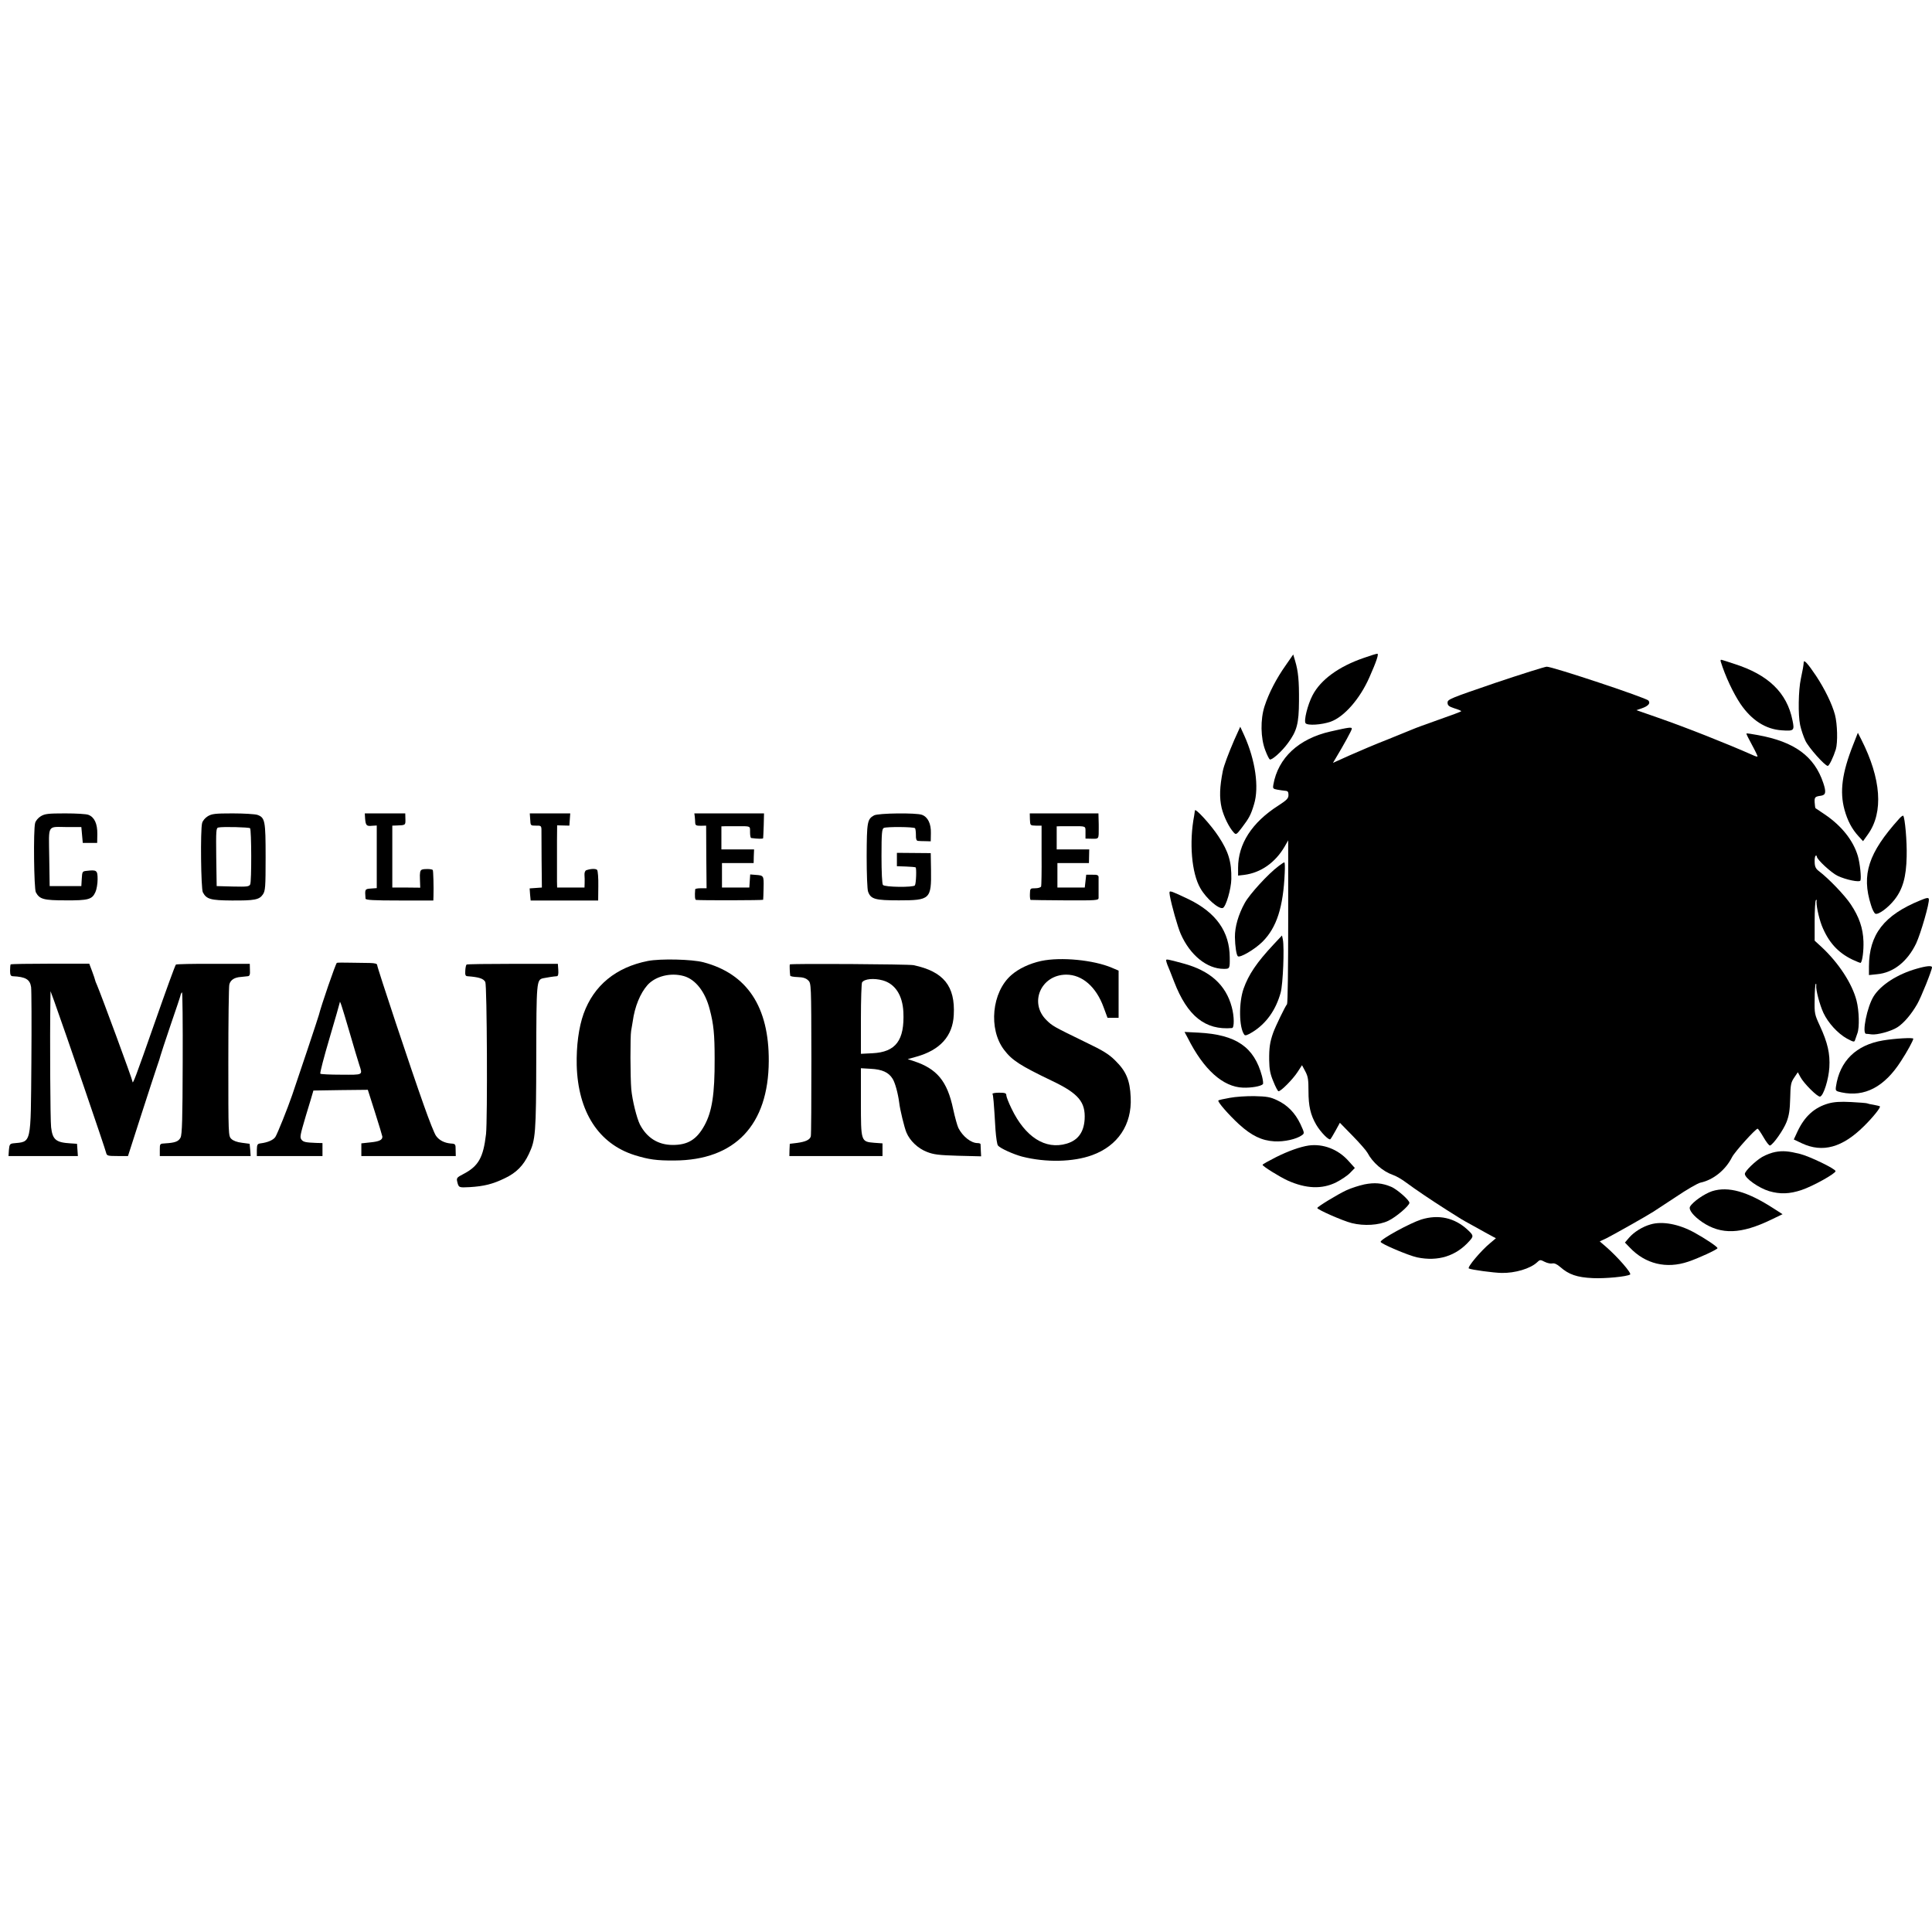 <?xml version="1.0" standalone="no"?>
<!DOCTYPE svg PUBLIC "-//W3C//DTD SVG 20010904//EN"
 "http://www.w3.org/TR/2001/REC-SVG-20010904/DTD/svg10.dtd">
<svg version="1.0" xmlns="http://www.w3.org/2000/svg"
 width="1342pt" height="1342pt" viewBox="0 0 1342 1342"
 preserveAspectRatio="xMidYMid meet">
<g transform="translate(0,1342) scale(0.1,-0.1)"
fill="#000000" stroke="none">
<path d="M9473 8850 c-175 -60 -300 -152 -356 -260 -34 -65 -62 -178 -48 -194
14 -17 111 -11 174 11 94 34 203 158 269 308 49 110 67 165 55 164 -7 0 -49
-13 -94 -29z"/>
<path d="M8931 8799 c-65 -92 -117 -192 -147 -284 -30 -92 -28 -222 5 -307 12
-32 26 -60 31 -63 13 -8 84 55 126 113 63 85 76 136 77 292 1 141 -5 207 -27
280 l-13 44 -52 -75z"/>
<path d="M11953 8823 c31 -100 87 -219 137 -293 77 -113 175 -176 287 -183 84
-6 89 -2 74 69 -38 192 -168 318 -406 393 -38 13 -76 25 -84 27 -9 3 -12 -1
-8 -13z"/>
<path d="M12529 8820 c-1 -20 -7 -55 -20 -115 -17 -78 -20 -252 -5 -321 7 -33
24 -83 37 -110 23 -48 135 -174 155 -174 10 0 39 61 56 115 14 48 11 175 -6
240 -20 75 -71 179 -131 270 -57 85 -85 116 -86 95z"/>
<path d="M10385 8676 c-310 -106 -330 -114 -330 -136 0 -20 8 -27 47 -40 27
-8 48 -17 48 -20 0 -3 -70 -29 -156 -59 -85 -30 -167 -60 -182 -67 -15 -6 -92
-38 -172 -70 -80 -31 -198 -81 -263 -110 l-118 -53 19 32 c56 93 112 195 112
205 0 13 -20 10 -148 -19 -221 -50 -364 -183 -397 -369 -5 -26 -2 -30 27 -35
18 -3 43 -7 56 -8 17 -1 22 -7 22 -29 0 -24 -11 -35 -71 -74 -183 -117 -279
-266 -279 -432 l0 -54 43 5 c115 15 215 85 280 196 l25 44 0 -564 c0 -310 -3
-568 -8 -574 -14 -17 -80 -154 -96 -198 -23 -65 -29 -105 -28 -192 1 -63 7
-95 29 -147 15 -38 31 -68 36 -68 17 0 99 83 131 132 l32 49 23 -43 c19 -36
22 -58 22 -138 0 -103 14 -164 54 -233 31 -52 88 -110 98 -100 5 5 21 32 37
61 l29 53 89 -91 c49 -50 95 -103 103 -118 35 -67 107 -129 176 -153 22 -7 65
-32 95 -55 62 -46 170 -119 280 -189 99 -63 105 -67 175 -105 33 -18 74 -41
90 -50 17 -9 40 -22 53 -29 l23 -12 -38 -32 c-65 -53 -164 -171 -150 -178 16
-9 172 -30 227 -31 94 -2 200 30 246 73 21 20 23 20 54 4 18 -9 42 -14 53 -11
14 3 32 -5 55 -25 59 -52 116 -72 226 -77 85 -4 235 10 259 25 13 8 -86 122
-169 194 l-42 36 47 22 c40 20 272 150 325 184 11 7 81 53 157 103 75 51 152
95 170 99 90 19 175 88 220 177 19 38 164 198 178 198 3 0 22 -27 41 -60 19
-33 39 -59 45 -57 23 8 94 109 115 164 17 44 23 83 25 164 2 95 5 110 28 144
l25 37 18 -33 c22 -43 121 -142 137 -136 24 7 59 120 64 202 6 96 -12 173 -66
290 -36 78 -38 85 -36 182 0 56 4 105 7 109 4 3 5 -2 4 -12 -4 -28 24 -134 50
-190 33 -70 100 -143 163 -178 47 -25 52 -26 57 -9 3 10 11 31 16 46 15 40 12
156 -6 226 -30 118 -124 262 -242 372 l-49 45 0 136 c0 75 4 140 8 145 5 4 7
4 6 -2 -6 -22 13 -115 35 -173 46 -116 112 -189 214 -238 30 -14 55 -24 57
-22 12 13 21 85 19 148 -3 93 -30 171 -88 258 -41 62 -152 178 -220 230 -23
17 -30 31 -31 63 -1 22 2 42 7 45 4 3 8 0 8 -6 0 -20 102 -114 145 -134 57
-27 153 -47 158 -32 7 20 -3 118 -18 170 -32 108 -113 210 -230 289 -33 22
-62 42 -64 43 -2 2 -5 20 -6 40 -2 37 2 41 45 47 32 5 36 25 15 88 -62 186
-200 287 -455 333 -41 8 -77 13 -79 11 -2 -2 16 -38 39 -80 23 -42 40 -78 38
-80 -2 -2 -17 2 -33 10 -181 80 -458 190 -659 260 l-149 52 35 12 c47 16 65
36 48 55 -15 19 -668 236 -706 235 -16 -1 -177 -52 -359 -113z"/>
<path d="M8573 8279 c-40 -93 -71 -175 -79 -214 -22 -111 -25 -185 -8 -258 15
-60 51 -134 84 -170 16 -17 19 -15 57 35 50 66 62 88 84 162 36 118 9 306 -68
477 l-28 61 -42 -93z"/>
<path d="M12872 8246 c-77 -195 -94 -325 -60 -450 21 -76 51 -134 98 -185 l31
-34 35 49 c108 152 91 385 -47 657 l-24 47 -33 -84z"/>
<path d="M8300 7790 c-1 -8 -3 -24 -5 -35 -36 -187 -18 -400 43 -505 40 -71
128 -147 156 -137 22 9 58 133 59 201 2 119 -19 190 -89 296 -53 81 -163 201
-164 180z"/>
<path d="M283 7750 c-18 -11 -35 -31 -39 -47 -13 -48 -8 -457 5 -481 26 -48
53 -56 206 -56 159 -1 185 6 208 58 8 17 15 57 15 88 0 63 -6 67 -75 59 -31
-3 -32 -5 -35 -55 l-3 -51 -110 0 -110 0 -3 201 c-3 234 -17 210 128 209 l95
0 5 -55 5 -55 50 0 50 0 1 62 c1 71 -20 117 -62 133 -14 6 -87 10 -162 10
-119 0 -141 -3 -169 -20z"/>
<path d="M1443 7750 c-18 -11 -35 -31 -39 -47 -13 -48 -8 -457 5 -481 25 -48
54 -56 200 -57 159 -1 192 5 217 42 17 25 19 50 19 259 0 254 -4 275 -58 294
-16 5 -93 10 -171 10 -123 0 -145 -3 -173 -20z m294 -83 c10 -11 11 -369 1
-390 -8 -16 -22 -17 -121 -15 l-112 3 -3 202 c-2 186 -1 202 15 205 32 7 212
2 220 -5z"/>
<path d="M2536 7735 c4 -49 10 -55 48 -51 l33 2 0 -217 0 -218 -41 -3 c-42 -3
-42 -4 -37 -70 1 -10 55 -13 236 -13 l235 0 1 30 c2 61 -1 179 -5 182 -8 8
-62 9 -76 2 -12 -5 -15 -22 -13 -66 l2 -59 -97 1 -97 0 0 215 0 215 30 1 c62
2 62 2 61 44 l-1 40 -141 0 -140 0 2 -35z"/>
<path d="M3683 7728 c2 -43 2 -43 40 -43 33 1 37 -2 38 -25 0 -14 1 -110 1
-215 l2 -190 -43 -3 -42 -3 3 -42 4 -42 234 0 235 0 1 100 c1 55 -3 105 -8
112 -8 10 -43 10 -76 -2 -8 -3 -13 -17 -12 -32 1 -16 2 -42 1 -58 l-1 -30 -95
0 -95 0 -1 42 c0 24 0 72 0 108 0 36 0 114 0 174 l1 108 43 -1 42 -1 3 43 3
42 -140 0 -141 0 3 -42z"/>
<path d="M4826 7748 c1 -13 3 -32 3 -44 1 -17 7 -20 39 -20 l37 1 1 -218 2
-217 -39 0 c-22 0 -39 -3 -40 -7 -4 -46 -2 -73 6 -74 33 -4 465 -3 466 1 1 3
2 40 3 84 2 84 1 85 -56 89 l-37 3 -3 -45 -3 -46 -95 0 -95 0 0 85 0 85 110 0
110 0 1 48 2 47 -114 0 -113 0 0 80 0 80 30 1 c16 0 52 0 79 0 96 0 90 3 90
-41 0 -22 3 -40 8 -41 45 -6 82 -7 83 -1 1 4 2 44 4 90 l2 82 -242 0 -242 0 3
-22z"/>
<path d="M6071 7756 c-47 -26 -50 -46 -51 -283 0 -122 4 -233 10 -247 19 -52
49 -60 214 -60 217 0 226 8 223 211 l-2 117 -117 1 -118 1 0 -46 0 -47 62 -2
c34 -1 64 -4 68 -6 7 -4 4 -111 -5 -125 -9 -15 -210 -13 -222 3 -6 7 -10 90
-10 200 0 161 3 189 16 196 19 9 207 8 217 -2 3 -3 6 -24 6 -47 -1 -28 4 -40
14 -41 8 -1 31 -2 52 -2 l37 -1 1 56 c2 66 -21 113 -62 128 -39 15 -304 12
-333 -4z"/>
<path d="M7154 7728 c2 -42 2 -42 41 -43 l40 0 0 -205 c1 -113 -1 -211 -3
-217 -2 -7 -20 -13 -41 -13 -35 0 -36 -1 -37 -40 -1 -22 2 -41 5 -41 3 -1 111
-2 239 -3 216 -1 232 0 233 16 0 23 0 123 0 146 -1 13 -10 17 -43 16 l-43 0
-5 -45 -5 -44 -95 0 -95 0 0 85 0 85 110 0 109 0 1 48 1 47 -113 0 -113 0 0
80 0 80 30 1 c17 0 50 0 75 0 101 0 95 3 95 -43 l0 -43 45 -1 c49 -1 47 -3 47
76 0 11 0 38 -1 60 l-1 40 -238 0 -239 0 1 -42z"/>
<path d="M13191 7732 c-213 -237 -262 -387 -195 -598 9 -31 23 -58 31 -61 21
-8 88 41 133 98 57 73 81 157 84 299 3 105 -12 271 -24 284 -3 2 -16 -7 -29
-22z"/>
<path d="M8880 7403 c-71 -53 -199 -193 -233 -254 -45 -81 -70 -168 -69 -239
1 -62 10 -122 20 -132 14 -14 119 48 172 101 98 98 144 240 154 479 2 39 1 72
-3 72 -3 0 -22 -12 -41 -27z"/>
<path d="M8126 7198 c12 -67 54 -216 75 -264 65 -149 183 -244 300 -244 41 0
42 2 41 80 -1 178 -94 310 -284 403 -51 25 -103 48 -115 52 -21 6 -22 4 -17
-27z"/>
<path d="M13339 7166 c-253 -103 -356 -237 -357 -460 l0 -59 57 6 c112 10 210
87 271 214 32 69 94 283 88 308 -2 11 -14 10 -59 -9z"/>
<path d="M8845 6858 c-115 -123 -172 -207 -207 -306 -34 -97 -32 -270 5 -319
6 -9 21 -4 57 18 95 59 162 152 196 275 16 60 26 309 15 368 l-6 28 -60 -64z"/>
<path d="M4500 6745 c-222 -44 -375 -170 -446 -366 -34 -95 -51 -223 -48 -359
9 -323 152 -545 403 -624 97 -30 152 -38 276 -37 421 2 653 247 655 691 2 376
-150 606 -454 686 -79 21 -299 26 -386 9z m250 -105 c81 -23 149 -109 180
-232 27 -102 34 -173 34 -343 1 -245 -18 -367 -71 -463 -54 -98 -116 -136
-223 -135 -100 1 -177 50 -225 142 -22 44 -53 168 -60 245 -7 78 -8 368 -1
406 3 14 7 43 11 65 14 103 52 195 102 252 55 62 161 89 253 63z"/>
<path d="M7232 6745 c-81 -18 -156 -53 -207 -98 -136 -118 -161 -375 -50 -520
56 -73 110 -108 335 -216 182 -87 231 -146 224 -267 -6 -90 -47 -145 -125
-168 -148 -44 -288 46 -383 244 -20 41 -36 82 -36 92 0 15 -9 18 -51 18 -27 0
-48 -4 -45 -9 5 -8 9 -48 21 -251 4 -52 11 -100 17 -107 16 -20 108 -61 168
-77 165 -42 354 -38 486 10 179 65 277 212 268 401 -5 121 -32 183 -109 258
-43 43 -86 69 -203 125 -228 111 -231 113 -273 154 -123 121 -38 315 137 316
111 0 208 -84 260 -227 l27 -73 38 0 39 0 0 164 0 164 -47 20 c-127 54 -354
76 -491 47z"/>
<path d="M8100 6750 c0 -5 4 -19 9 -32 6 -13 27 -66 47 -118 92 -238 216 -337
402 -321 16 1 16 81 -2 146 -41 154 -151 253 -338 303 -106 29 -118 31 -118
22z"/>
<path d="M2340 6732 c-8 -3 -109 -297 -125 -362 -3 -14 -148 -448 -185 -555
-33 -96 -103 -270 -117 -292 -14 -22 -54 -39 -103 -45 -22 -3 -25 -8 -26 -45
l0 -43 228 0 228 0 0 45 0 45 -42 1 c-75 3 -91 6 -104 23 -12 17 -10 28 30
164 8 26 23 76 34 112 l19 65 189 3 189 2 50 -157 c28 -87 50 -162 51 -168 1
-23 -21 -34 -82 -40 l-64 -7 0 -44 0 -44 328 0 328 0 -1 42 c0 41 -1 43 -34
45 -44 4 -80 22 -102 53 -11 14 -48 108 -84 210 -89 249 -325 960 -325 976 0
10 -15 14 -52 15 -29 0 -90 1 -136 2 -45 1 -86 1 -92 -1z m85 -472 c31 -107
63 -214 71 -238 23 -71 29 -68 -125 -67 -77 0 -143 3 -146 7 -4 4 25 115 64
247 39 132 71 244 71 247 0 21 13 -19 65 -196z"/>
<path d="M74 6721 c-2 -2 -4 -22 -4 -43 0 -29 4 -38 18 -39 90 -4 120 -22 128
-75 3 -23 4 -257 2 -521 -5 -585 3 -551 -128 -565 -21 -3 -25 -9 -28 -45 l-3
-43 241 0 241 0 -3 43 -3 42 -45 3 c-101 6 -125 25 -135 112 -6 49 -9 628 -5
870 l1 75 24 -65 c75 -208 356 -1029 362 -1057 5 -21 11 -23 79 -23 l73 0 91
283 c50 155 100 308 111 340 11 31 22 65 24 75 2 9 34 105 70 212 37 107 68
200 69 207 1 7 5 16 10 20 4 4 6 -215 5 -487 -1 -396 -4 -500 -15 -522 -14
-27 -38 -36 -106 -40 -38 -2 -38 -2 -38 -45 l0 -43 316 0 315 0 -3 43 -4 42
-53 7 c-34 4 -61 14 -74 27 -21 20 -21 28 -21 533 0 282 3 525 7 540 8 31 35
49 81 52 17 2 38 4 47 5 13 1 17 11 15 44 l-1 42 -253 0 c-139 1 -256 -2 -260
-5 -5 -3 -70 -183 -146 -400 -136 -388 -155 -439 -156 -412 0 14 -220 609
-246 669 -8 17 -14 34 -14 37 0 3 -9 29 -20 59 l-20 53 -271 0 c-148 0 -272
-2 -275 -5z"/>
<path d="M3241 6720 c-4 -3 -8 -22 -9 -42 -2 -30 1 -38 15 -39 80 -6 111 -16
124 -40 12 -23 16 -955 5 -1057 -19 -164 -53 -223 -159 -278 -43 -22 -47 -27
-41 -52 10 -42 11 -42 87 -38 99 6 160 21 244 62 80 38 129 88 167 169 46 98
50 138 51 670 1 529 2 539 48 550 24 5 75 13 95 14 9 1 12 14 10 44 l-3 42
-313 0 c-173 0 -317 -2 -321 -5z"/>
<path d="M5486 6721 c-2 -5 0 -60 3 -78 0 -5 24 -9 53 -10 37 -1 57 -8 72 -23
21 -20 21 -28 22 -543 0 -287 -1 -530 -4 -540 -6 -24 -36 -38 -96 -46 l-50 -6
-2 -42 -1 -43 324 0 323 0 0 44 0 44 -57 4 c-93 8 -93 7 -93 284 l0 234 68 -4
c80 -4 125 -25 152 -69 18 -28 38 -104 46 -166 5 -47 36 -174 50 -207 24 -58
80 -111 142 -135 48 -19 83 -23 217 -27 l160 -4 -2 38 c-1 22 -2 42 -2 47 -1
4 -10 7 -21 7 -45 0 -103 46 -133 105 -8 17 -24 75 -36 130 -41 196 -113 282
-276 335 l-40 13 60 17 c165 46 253 143 260 290 11 201 -71 302 -280 346 -38
7 -855 12 -859 5z m646 -111 c86 -24 137 -103 143 -219 9 -197 -52 -279 -215
-287 l-80 -4 0 243 c0 133 4 247 8 253 16 25 82 31 144 14z"/>
<path d="M13313 6691 c-134 -38 -248 -112 -298 -191 -46 -73 -83 -259 -53
-261 7 0 24 -2 38 -4 38 -5 135 21 179 49 44 28 96 88 138 161 27 46 103 236
103 256 0 13 -38 10 -107 -10z"/>
<path d="M8251 6209 c110 -219 244 -339 383 -344 57 -2 123 9 138 24 4 3 1 29
-6 56 -54 202 -179 288 -439 302 l-99 5 23 -43z"/>
<path d="M13080 6193 c-187 -31 -301 -143 -327 -320 -4 -30 -3 -32 39 -41 160
-34 298 38 413 218 42 64 85 143 85 155 0 9 -126 2 -210 -12z"/>
<path d="M8541 5794 c-40 -7 -76 -15 -78 -18 -8 -8 71 -99 144 -166 87 -79
158 -113 245 -118 69 -4 154 15 192 43 18 13 17 16 -11 77 -37 78 -91 133
-163 166 -46 22 -71 26 -155 28 -55 1 -133 -4 -174 -12z"/>
<path d="M12700 5755 c-97 -28 -165 -89 -215 -196 l-25 -54 57 -27 c144 -67
281 -29 431 120 63 62 117 130 110 137 -2 2 -22 7 -44 11 -21 3 -42 8 -45 10
-4 2 -53 6 -110 9 -76 4 -119 1 -159 -10z"/>
<path d="M9090 5463 c-59 -9 -141 -38 -227 -81 -51 -26 -93 -49 -93 -53 0 -10
116 -82 174 -109 127 -57 238 -62 337 -13 35 18 79 47 97 66 l33 34 -46 51
c-71 79 -175 119 -275 105z"/>
<path d="M12331 5418 c-23 -4 -64 -19 -90 -34 -49 -29 -121 -99 -121 -118 0
-30 96 -98 169 -120 76 -22 141 -20 225 8 80 27 236 114 236 131 0 16 -180
103 -248 120 -77 19 -118 23 -171 13z"/>
<path d="M9477 5193 c-37 -8 -93 -26 -125 -41 -64 -30 -201 -114 -202 -123 0
-11 176 -89 240 -105 85 -21 188 -15 253 16 53 25 147 105 147 125 0 19 -86
94 -126 111 -64 27 -116 31 -187 17z"/>
<path d="M11893 5146 c-54 -18 -135 -74 -154 -108 -11 -21 25 -66 85 -107 132
-89 270 -84 479 17 l79 38 -64 41 c-181 117 -313 154 -425 119z"/>
<path d="M9872 4949 c-78 -25 -282 -136 -282 -155 0 -13 193 -95 254 -108 145
-30 270 9 363 114 30 33 29 39 -13 78 -91 84 -202 108 -322 71z"/>
<path d="M11465 4915 c-57 -16 -115 -53 -149 -92 l-29 -34 34 -35 c108 -114
254 -149 405 -98 70 23 204 85 204 94 0 10 -84 66 -160 108 -109 60 -224 81
-305 57z"/>
</g>
</svg>
